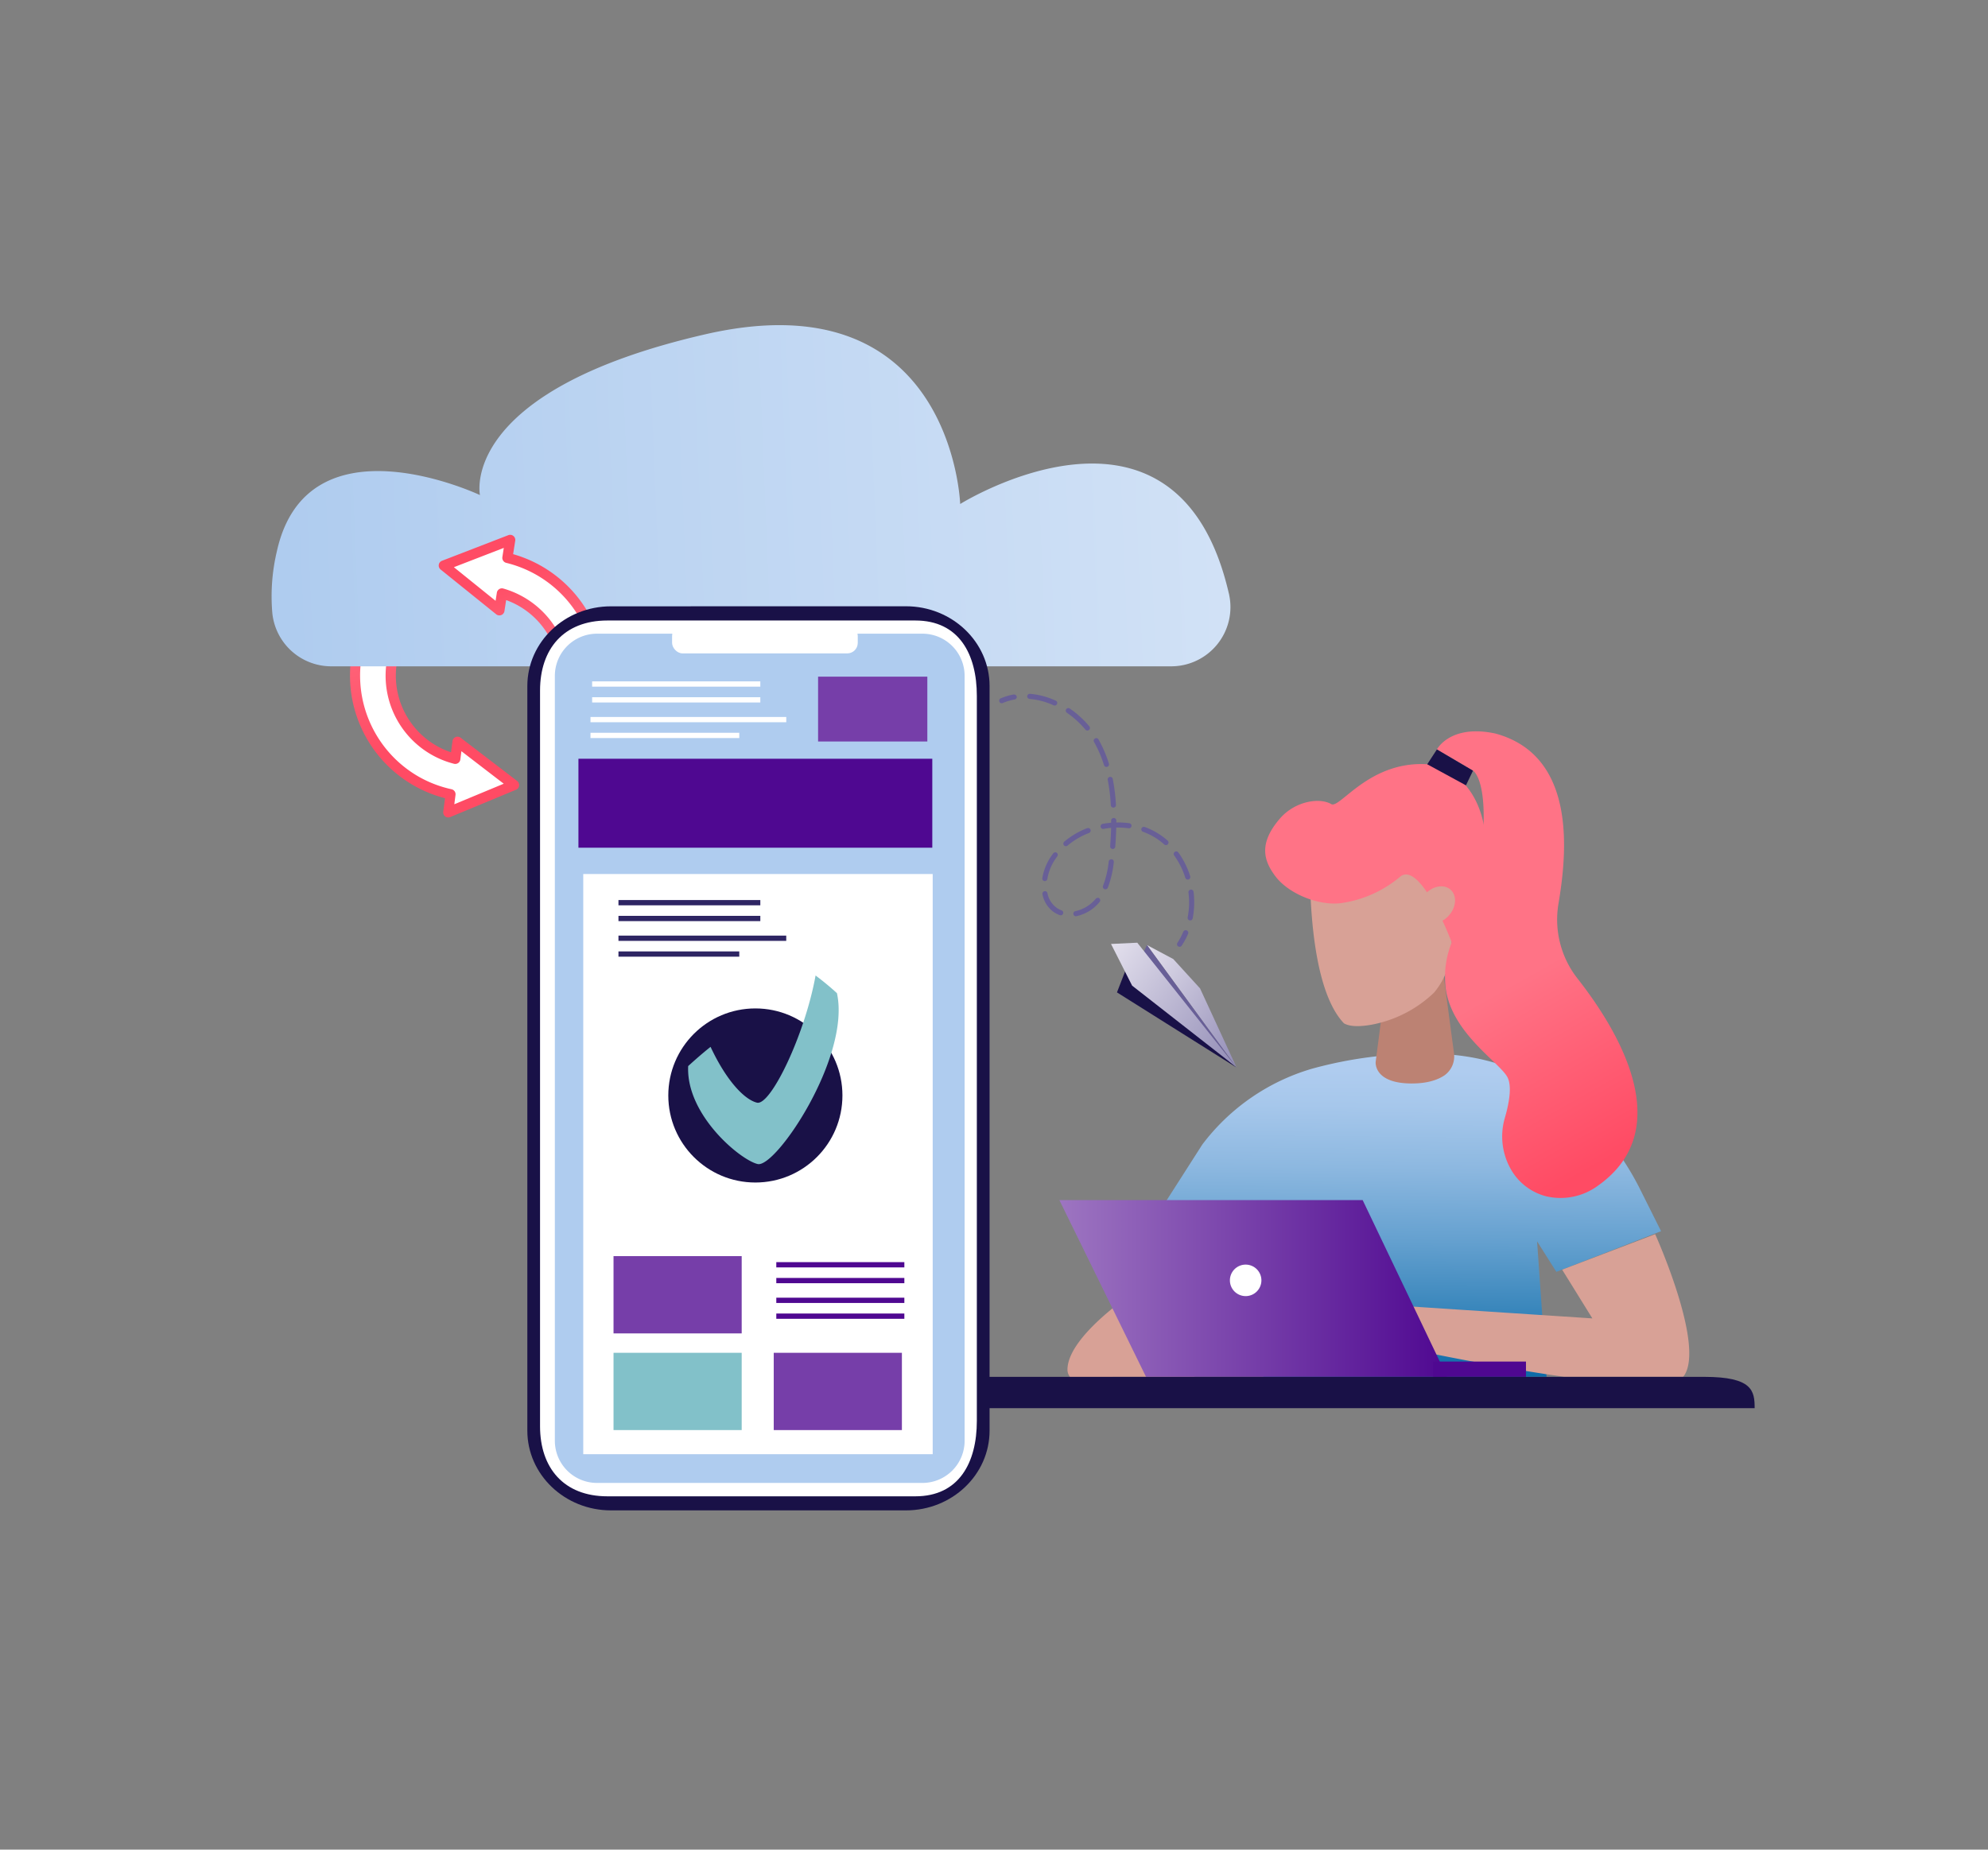 <svg id="_ÎÓÈ_1" data-name="—ÎÓÈ_1" xmlns="http://www.w3.org/2000/svg" xmlns:xlink="http://www.w3.org/1999/xlink" viewBox="0 0 697.99 649.55"><rect x="0" y="0" width="697.99" height="649.55" fill="#808080" stroke="none"/><defs><style>.cls-1{fill:none;}.cls-2{fill:url(#linear-gradient);}.cls-3{fill:#bc8273;}.cls-4{fill:#d8a196;}.cls-5{fill:url(#linear-gradient-2);}.cls-6{fill:#ff7386;}.cls-7{fill:url(#linear-gradient-3);}.cls-8{fill:#191147;}.cls-9{fill:#4f0891;}.cls-10{fill:#fff;}.cls-11{clip-path:url(#clip-path);}.cls-12{fill:url(#linear-gradient-4);}.cls-13{fill:url(#linear-gradient-5);}.cls-14{clip-path:url(#clip-path-2);}.cls-15{fill:url(#linear-gradient-6);}.cls-16{fill:#afccef;}.cls-17{fill:#82c1c9;}.cls-18{fill:#2e2563;}.cls-19{fill:#763ea9;}.cls-20{fill:#685f97;}.cls-21{fill:url(#linear-gradient-7);}.cls-22{fill:url(#linear-gradient-8);}</style><linearGradient id="linear-gradient" x1="495.22" y1="488.88" x2="496.4" y2="376.16" gradientUnits="userSpaceOnUse"><stop offset="0" stop-color="#0064a3"/><stop offset="0.2" stop-color="#2d7fb6"/><stop offset="0.47" stop-color="#64a0cf"/><stop offset="0.7" stop-color="#8db8e0"/><stop offset="0.89" stop-color="#a6c7eb"/><stop offset="1" stop-color="#afccef"/></linearGradient><linearGradient id="linear-gradient-2" x1="371.95" y1="452.48" x2="508.08" y2="452.48" gradientUnits="userSpaceOnUse"><stop offset="0" stop-color="#9d75c1"/><stop offset="1" stop-color="#4f0891"/></linearGradient><linearGradient id="linear-gradient-3" x1="537.34" y1="341.66" x2="571.97" y2="402.96" gradientUnits="userSpaceOnUse"><stop offset="0" stop-color="#ff7386"/><stop offset="1" stop-color="#ff4b64"/></linearGradient><clipPath id="clip-path"><rect class="cls-1" x="114.35" y="219.22" width="75.13" height="71.23"/></clipPath><linearGradient id="linear-gradient-4" x1="152.53" y1="259.69" x2="134.76" y2="202.47" gradientUnits="userSpaceOnUse"><stop offset="0.01" stop-color="#ff4b64"/><stop offset="1" stop-color="#ff7386"/></linearGradient><linearGradient id="linear-gradient-5" x1="-4559.02" y1="104.64" x2="-4156.89" y2="104.64" gradientTransform="matrix(-0.84, -0.04, 0.04, 0.99, -3395.66, -88.81)" gradientUnits="userSpaceOnUse"><stop offset="0" stop-color="#d2e2f6"/><stop offset="1" stop-color="#afccef"/></linearGradient><clipPath id="clip-path-2"><rect class="cls-1" x="151.91" y="182.54" width="65.05" height="55.26"/></clipPath><linearGradient id="linear-gradient-6" x1="178.8" y1="201.32" x2="197.54" y2="256.68" gradientUnits="userSpaceOnUse"><stop offset="0" stop-color="#ff4b64"/><stop offset="0.68" stop-color="#ff7386"/></linearGradient><linearGradient id="linear-gradient-7" x1="-319.08" y1="746.05" x2="-268.21" y2="746.05" gradientTransform="translate(1097.42 -74.24) rotate(36.33)" gradientUnits="userSpaceOnUse"><stop offset="0" stop-color="#e3e0ed"/><stop offset="1" stop-color="#928cb6"/></linearGradient><linearGradient id="linear-gradient-8" x1="-329.47" y1="747.44" x2="-268.53" y2="747.44" xlink:href="#linear-gradient-7"/></defs><path class="cls-2" d="M443.57,483.52H543l-3.33-47.58,6.77,10.71,36.76-14.28-7-14c-13.92-28.32-39.62-47.29-71.16-48.24-1.3,0-2.63-.06-4-.06a146.15,146.15,0,0,0-40.48,5.27,74.44,74.44,0,0,0-38.43,26.61l-13.7,21.42,35.72-.63Z"/><path class="cls-3" d="M484.88,358.36,483,372.93s-.83,7.57,12.68,7.57c5.5,0,9-1.26,11.31-2.74a8.17,8.17,0,0,0,3.5-7.95l-4.19-31.38Z"/><path class="cls-4" d="M590.87,483.52a3.59,3.59,0,0,0,.35-.32c7.56-10.71-10.09-49.78-10.09-49.78l-32.65,12.47L559.08,463,483,458v13.23s35.72,8,66.21,12.29Z"/><path class="cls-4" d="M419.49,483.52,399.35,453s-24.54,15.93-24.56,28a4.1,4.1,0,0,0,.88,2.55Z"/><polygon class="cls-5" points="508.08 483.52 478.43 421.45 371.95 421.45 402.37 483.52 508.08 483.52"/><path class="cls-4" d="M481.49,359.87c-3.81.67-7.44.77-9.62-.49-14.5-15.13-11.76-64.56-11.76-64.56l41.05-1.08,7.76,31.14a26.92,26.92,0,0,1-5.42,23.71h0A43.2,43.2,0,0,1,481.49,359.87Z"/><path class="cls-6" d="M449.57,287.25c5.36-6,13.82-7.21,17.84-4.86,3,1.74,13.28-15.25,33.69-14,14,.86,32.78,22.62,9.76,65.77-1.53-4.81-12-31.36-19.05-26.45a41.15,41.15,0,0,1-20.34,9.36c-7.88,1.33-19-3-23.77-9.46C443.68,302.21,441.79,296.11,449.57,287.25Z"/><path class="cls-4" d="M508.71,312c-2.62-1.67-6.64-.42-9,2.79s-2.08,7.16.55,8.82,6.64.42,9-2.79S511.34,313.64,508.71,312Z"/><path class="cls-7" d="M504.5,263.19s4.64-9,20.56-5.58c28.67,7.81,25.08,42.17,22.13,59.72a33.49,33.49,0,0,0,6.66,26.29c14.19,18.07,35.33,52.86,7.24,72.74a22.12,22.12,0,0,1-18.32,3.74,20,20,0,0,1-12.36-9.57,23.28,23.28,0,0,1-2-18.14c1.33-4.62,2.6-11,.79-14.21-3.06-5.46-20.61-16.13-21.76-32.66s9.35-22.89,11.92-40.32c4.51-30.68-2.16-34.55-2.16-34.55Z"/><polygon class="cls-8" points="514.7 275.8 501.11 268.4 504.5 263.19 517.17 270.65 514.7 275.8"/><rect class="cls-9" x="503.15" y="478.16" width="32.62" height="5.36"/><path class="cls-10" d="M442.88,449.64a5.53,5.53,0,1,1-5.53-5.53A5.53,5.53,0,0,1,442.88,449.64Z"/><path class="cls-8" d="M616.06,494.53H215.81c0-6.08.69-11,17.7-11H598.36c17,0,17.7,4.93,17.7,11Z"/><g class="cls-11"><polygon class="cls-10" points="150.37 212.25 142.74 202.31 136.34 207.28 127.73 221.41 124.56 237.26 127.28 253.57 132.44 263.3 143.81 273.27 157.84 279.61 157.84 285.27 179.81 275.76 161.01 261.49 159.66 266.34 150.37 261.72 142 254.25 138.83 246.32 136.79 234.32 138.6 225.72 142.9 218.92 150.37 212.25"/><path class="cls-12" d="M134.19,207.58a44.64,44.64,0,0,1,6-5.6,1.79,1.79,0,0,1,2.42,2.62,1.7,1.7,0,0,1-.24.22,40.94,40.94,0,0,0,4.75,68,41,41,0,0,0,11.42,4.35,1.8,1.8,0,0,1,1.39,2l-.42,3.27,17.35-7.21L162,263.81l-.37,2.88a1.78,1.78,0,0,1-.45,1,1.29,1.29,0,0,1-.33.28,1.79,1.79,0,0,1-1.44.26,31.94,31.94,0,0,1-11.53-56.28,1.79,1.79,0,0,1,2.43,2.61,2.73,2.73,0,0,1-.25.23,28.46,28.46,0,0,0-3.86,3.57,27.61,27.61,0,0,0-3.53,4.92,28.39,28.39,0,0,0,10.69,38.69,27.57,27.57,0,0,0,5,2.22l.51-3.88a1.74,1.74,0,0,1,.44-1,1.79,1.79,0,0,1,2.42-.23l19.84,15.19a1.8,1.8,0,0,1,.24,2.62,1.88,1.88,0,0,1-.65.46l-23.07,9.58a1.78,1.78,0,0,1-2.46-1.88l.62-4.74a44.46,44.46,0,0,1-22-72.74Z"/></g><path class="cls-13" d="M411.17,234a20.8,20.8,0,0,0,20.36-25.25c0-.09,0-.19-.07-.29C413.27,129.39,337.12,177,337.12,177s-2.64-79.58-89.54-59.59-79.07,56.45-79.07,56.45-60.57-28.67-71.3,19.74a68.49,68.49,0,0,0-1.59,21.79A20.8,20.8,0,0,0,116.33,234Z"/><g class="cls-14"><polygon class="cls-10" points="184.11 262.39 192.06 273.27 198.6 267.83 208.34 252.66 210.38 233.64 206.75 219.15 199.05 208.51 192.49 201.62 183.26 196.74 177.54 196.74 177.54 190.17 156.88 198.77 174.83 213.94 175.73 208.74 182.24 211 190.45 216.89 195.43 223.23 197.24 230.74 197.7 237.26 197.02 247.91 194.53 252.66 189.77 258.77 184.11 262.39"/><g id="Element"><path class="cls-15" d="M200.4,267.87a45.15,45.15,0,0,1-6.17,5.44,1.79,1.79,0,0,1-2.36-2.67,1.36,1.36,0,0,1,.25-.22,41.74,41.74,0,0,0,5.68-5,41.1,41.1,0,0,0,5.28-7,40.86,40.86,0,0,0-25.36-60.76,1.81,1.81,0,0,1-1.34-2l.5-3.25-17.52,6.78L174,211l.45-2.87a1.78,1.78,0,0,1,.47-.95,1.75,1.75,0,0,1,.33-.28,1.77,1.77,0,0,1,1.45-.22,32,32,0,0,1,18.71,47.18,31.69,31.69,0,0,1-8.56,9.36,1.79,1.79,0,0,1-2.36-2.67,1.36,1.36,0,0,1,.25-.22,29.11,29.11,0,0,0,4-3.48,27.84,27.84,0,0,0,3.65-4.83,28.41,28.41,0,0,0-9.74-38.94,28,28,0,0,0-4.94-2.34l-.6,3.87a1.77,1.77,0,0,1-.46.95,1.82,1.82,0,0,1-.66.44,1.79,1.79,0,0,1-1.77-.27L154.7,200a1.8,1.8,0,0,1-.64-1.67,1.7,1.7,0,0,1,.46-.95,1.87,1.87,0,0,1,.66-.44l23.3-9a1.8,1.8,0,0,1,2.42,1.95l-.74,4.72a44.49,44.49,0,0,1,26,65.66,44,44,0,0,1-5.74,7.6Z"/></g></g><path class="cls-8" d="M318.07,212.91c16.22,0,29.37,12.55,29.37,28V502.42c0,15.47-13.15,28-29.37,28H214.52c-16.22,0-29.37-12.54-29.37-28V240.93c0-15.47,13.15-28,29.37-28Z"/><path class="cls-10" d="M321.4,217.91c15.33,0,21.57,11.85,21.57,26.48V499c0,14.62-6.24,26.48-21.57,26.48H213.24c-15.32,0-23.63-10-23.63-24.61V242.52c0-14.62,8.31-24.61,23.63-24.61Z"/><path class="cls-16" d="M338.68,237.43V505.89A14.81,14.81,0,0,1,324,520.78H209.53a14.8,14.8,0,0,1-14.72-14.89V237.43a14.81,14.81,0,0,1,14.72-14.89H324A14.82,14.82,0,0,1,338.68,237.43Z"/><rect class="cls-10" x="204.78" y="306.94" width="122.69" height="203.75"/><rect class="cls-9" x="203.09" y="266.46" width="124.24" height="31.24"/><rect class="cls-10" x="235.97" y="219.64" width="65.19" height="9.82" rx="3.68"/><circle class="cls-8" cx="265.21" cy="384.71" r="30.57"/><path class="cls-17" d="M293.85,348.78a96.83,96.83,0,0,0-7.5-6.2c-3.8,21-15.79,45.76-20.56,44.66-4.17-1-10.5-7.2-16.31-19.6-2.73,2.16-5.42,4.53-7.86,6.75-.82,17.12,18.33,33,24.4,34.4C272.36,410.26,298.76,371.11,293.85,348.78Z"/><rect class="cls-10" x="207.9" y="239.29" width="59.05" height="1.85"/><rect class="cls-10" x="207.9" y="244.85" width="59.05" height="1.85"/><rect class="cls-10" x="207.32" y="251.79" width="68.74" height="1.85"/><rect class="cls-10" x="207.32" y="257.34" width="52.24" height="1.85"/><rect class="cls-18" x="217.14" y="316.08" width="49.81" height="1.85"/><rect class="cls-18" x="217.14" y="321.63" width="49.81" height="1.85"/><rect class="cls-18" x="217.14" y="328.57" width="58.91" height="1.85"/><rect class="cls-18" x="217.14" y="334.12" width="42.42" height="1.85"/><rect class="cls-9" x="272.56" y="443.24" width="44.96" height="1.85"/><rect class="cls-9" x="272.56" y="448.79" width="44.96" height="1.85"/><rect class="cls-9" x="272.56" y="455.73" width="44.96" height="1.85"/><rect class="cls-9" x="272.56" y="461.29" width="44.96" height="1.85"/><rect class="cls-19" x="287.23" y="237.63" width="38.36" height="22.77"/><rect class="cls-19" x="215.41" y="441.13" width="45" height="27.14"/><rect class="cls-17" x="215.41" y="475.08" width="45" height="27.14"/><rect class="cls-19" x="271.66" y="475.08" width="45" height="27.14"/><path class="cls-20" d="M416.33,326.68a.78.78,0,0,1,.33.07.9.9,0,0,1,.48,1.18,25.75,25.75,0,0,1-2.21,4.11.9.9,0,1,1-1.49-1,22.81,22.81,0,0,0,2-3.81A.9.9,0,0,1,416.33,326.68Z"/><path class="cls-20" d="M361.63,243.66h.06a27.15,27.15,0,0,1,9,2.41.9.9,0,0,1-.74,1.64,25.19,25.19,0,0,0-8.43-2.25.9.9,0,0,1,.08-1.8Zm13.47,5a.82.82,0,0,1,.49.16,33.55,33.55,0,0,1,6.88,6.26.89.89,0,0,1-.11,1.26.9.9,0,0,1-1.27-.11,32.17,32.17,0,0,0-6.51-5.93.9.9,0,0,1,.52-1.64Zm9.81,10.56a.9.9,0,0,1,.77.44l.21.38a43.47,43.47,0,0,1,3.45,8.13.9.9,0,1,1-1.72.54,40.89,40.89,0,0,0-3.3-7.79l-.2-.35a.9.9,0,0,1,.33-1.23A.78.78,0,0,1,384.91,259.23Zm4.92,13.6a.89.89,0,0,1,.86.72,66.4,66.4,0,0,1,1.12,9.14.89.89,0,0,1-.85.94.91.91,0,0,1-.95-.84,64.35,64.35,0,0,0-1.08-8.89.9.9,0,0,1,.71-1.06Zm1.23,14.45a.9.9,0,0,1,.89.91c0,.22,0,.44,0,.66a29.11,29.11,0,0,1,4.49.25.9.9,0,1,1-.24,1.78,27.65,27.65,0,0,0-4.28-.24c-.06,2.09-.17,4.29-.34,6.68a.9.9,0,0,1-1.8-.13c.17-2.31.28-4.43.34-6.45a27,27,0,0,0-2.68.37.9.9,0,0,1-.32-1.77,28.23,28.23,0,0,1,3-.4c0-.26,0-.51,0-.76a.9.9,0,0,1,.9-.9Zm10.55,3.1a1,1,0,0,1,.29.05,24.91,24.91,0,0,1,5.19,2.59,24.08,24.08,0,0,1,2.86,2.19.9.9,0,1,1-1.19,1.35,22.53,22.53,0,0,0-7.47-4.44.9.9,0,0,1,.32-1.74Zm-19.56.42a.9.9,0,0,1,.31,1.74,26,26,0,0,0-7.54,4.43.9.9,0,0,1-1.16-1.38,28.37,28.37,0,0,1,8-4.73A1,1,0,0,1,382.05,290.8ZM413,299a.87.87,0,0,1,.71.37,28.92,28.92,0,0,1,4.17,8.35.9.9,0,0,1-1.72.54,27,27,0,0,0-3.91-7.84.89.89,0,0,1,.21-1.25A.83.83,0,0,1,413,299Zm-42.49.3a.86.86,0,0,1,.52.18.9.9,0,0,1,.18,1.26,21.09,21.09,0,0,0-1.26,1.87,17.3,17.3,0,0,0-2.21,6,.9.9,0,1,1-1.77-.3,19.2,19.2,0,0,1,2.44-6.59,22.3,22.3,0,0,1,1.36-2A.89.89,0,0,1,370.52,299.33Zm19.67,2.45h.09a.91.91,0,0,1,.79,1,35.63,35.63,0,0,1-2.11,9,.9.9,0,0,1-1.67-.68,33.43,33.43,0,0,0,2-8.59A.9.9,0,0,1,390.19,301.78Zm28,10.65a.91.91,0,0,1,.88.79,30.48,30.48,0,0,1,.22,4.26,29.33,29.33,0,0,1-.52,5.06.9.9,0,1,1-1.77-.34,27.83,27.83,0,0,0,.5-4.75,28.37,28.37,0,0,0-.22-4,.9.9,0,0,1,.78-1Zm-51.29.54a.91.91,0,0,1,.87.71,8.13,8.13,0,0,0,3.1,5.05,7.52,7.52,0,0,0,1.86,1,.91.91,0,0,1,.54,1.15.9.9,0,0,1-1.15.54,9,9,0,0,1-2.31-1.22,10,10,0,0,1-3.8-6.13.9.9,0,0,1,.69-1.06A.71.71,0,0,1,366.91,313Zm18.52,2.34a.87.87,0,0,1,.55.2.89.89,0,0,1,.13,1.26,14.48,14.48,0,0,1-8.12,5,.9.9,0,1,1-.37-1.76,12.85,12.85,0,0,0,7.1-4.32A.85.85,0,0,1,385.43,315.31Z"/><path class="cls-20" d="M356.11,243.91a.91.91,0,0,1,.87.74.9.9,0,0,1-.73,1,19.59,19.59,0,0,0-4.11,1.21.9.9,0,1,1-.7-1.65,21.18,21.18,0,0,1,4.5-1.33Z"/><polygon class="cls-21" points="434.18 374.93 421.34 347.11 411.93 336.79 402.69 331.88 434.18 374.93"/><polyline class="cls-20" points="434.18 374.93 401.36 334.77 402.69 331.88"/><polygon class="cls-8" points="395.1 340.86 395.09 340.98 392.17 348.51 434.08 374.86 395.1 340.86"/><polygon class="cls-22" points="390.08 331.5 399.3 331.06 433.97 374.67 397.49 346.14 390.08 331.5"/></svg>